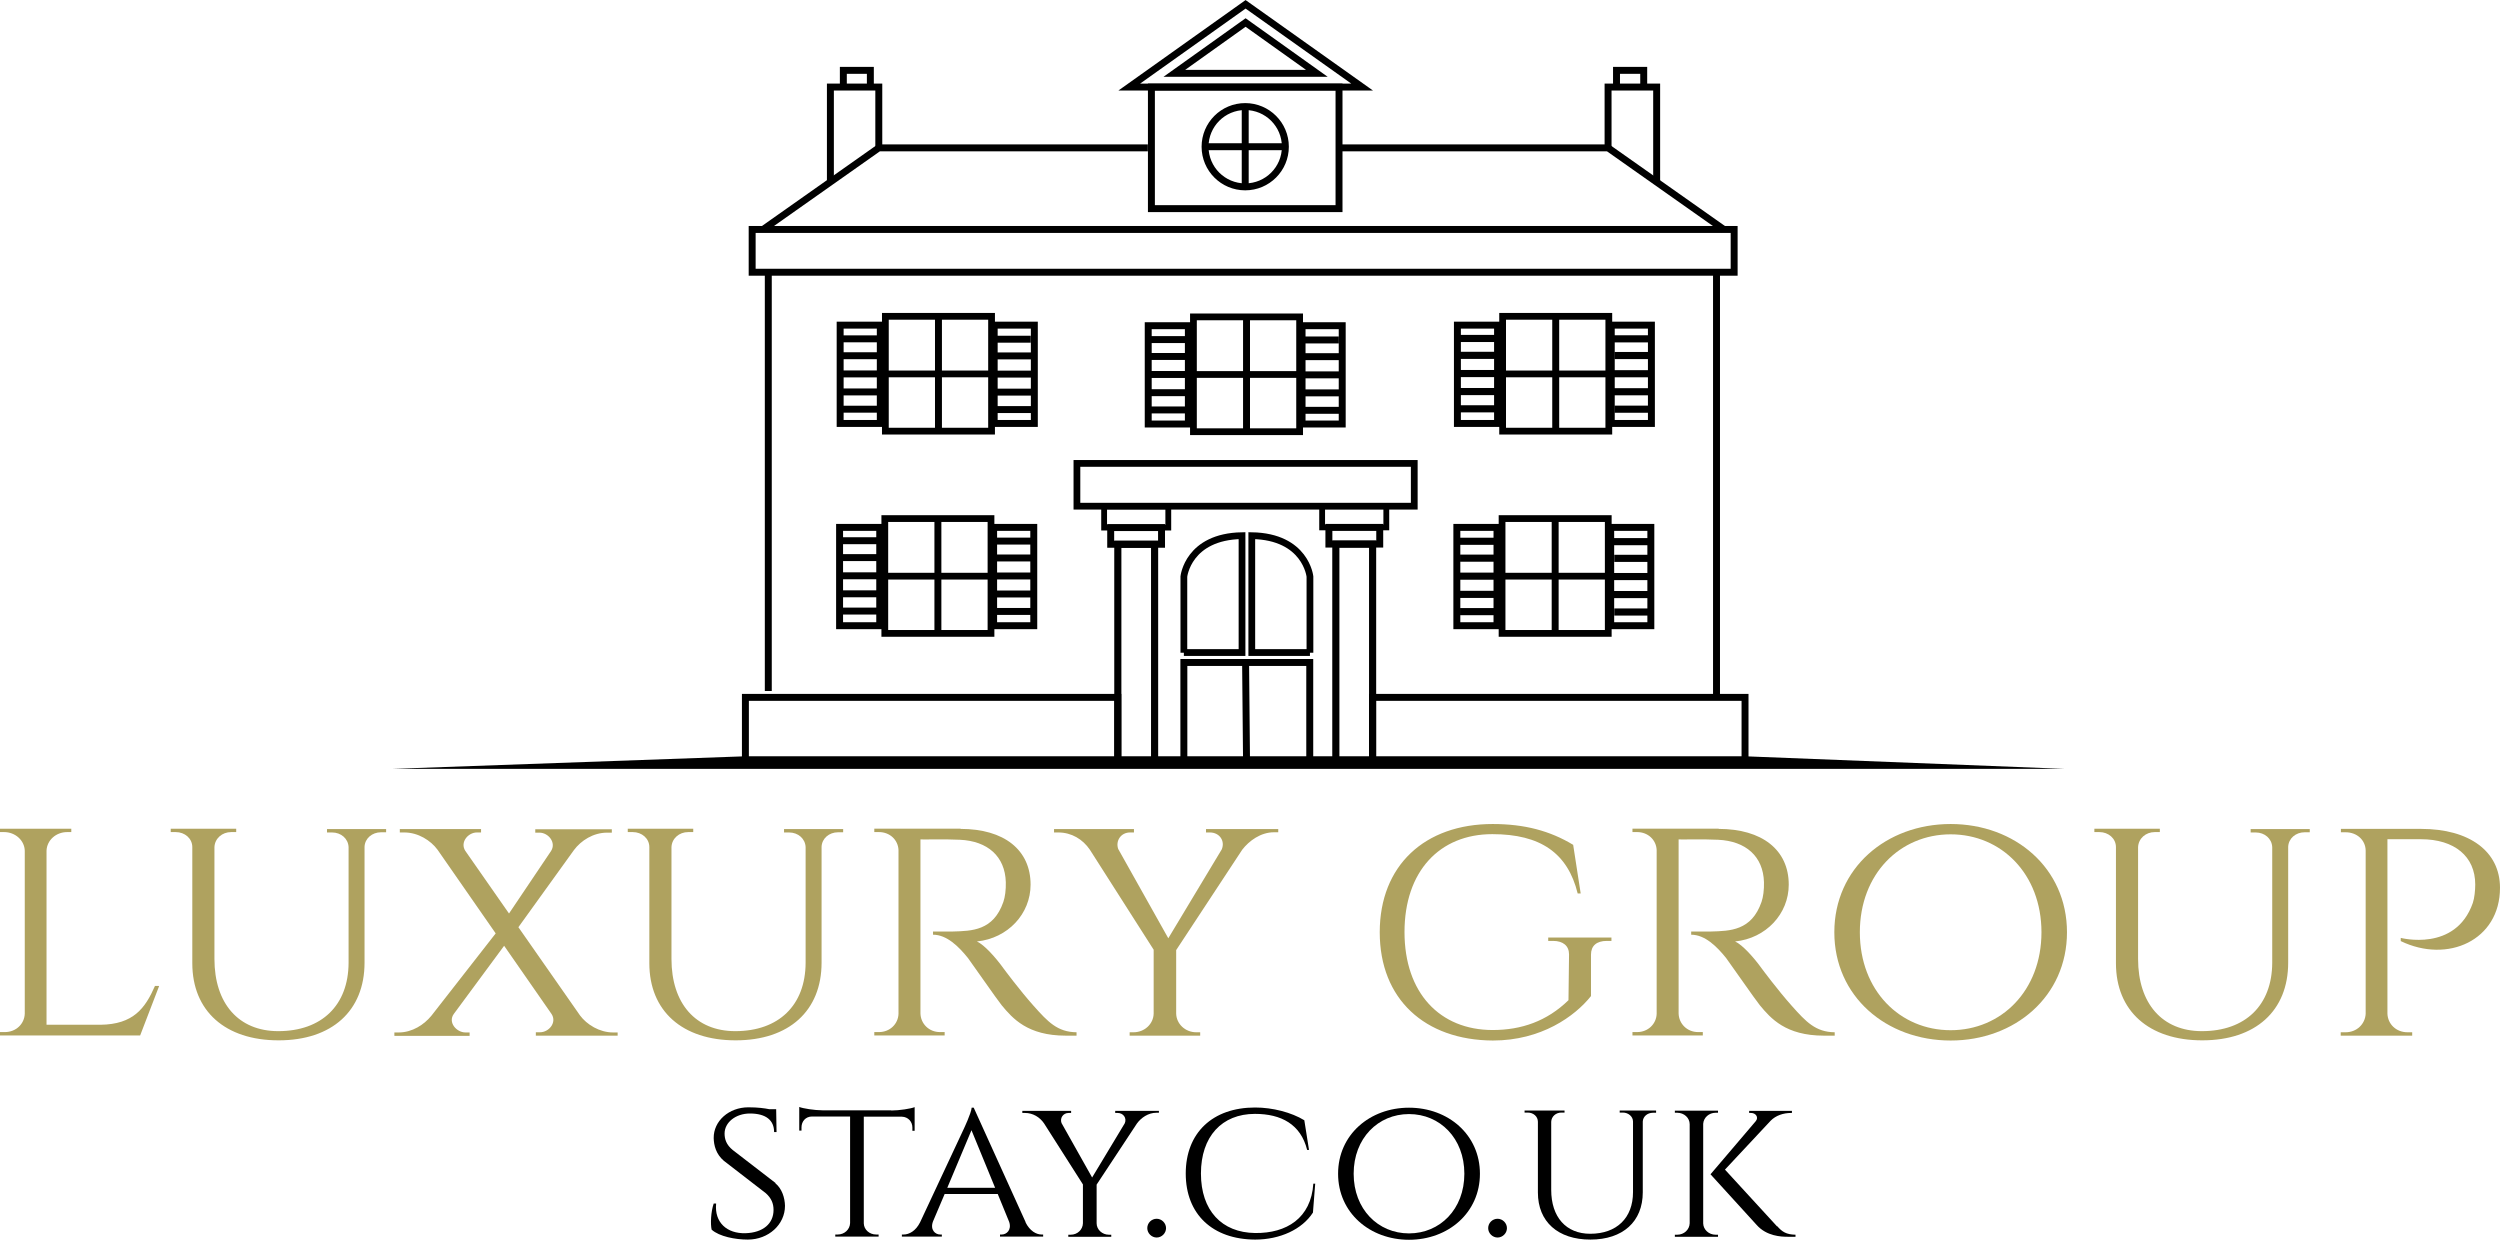 <svg xmlns="http://www.w3.org/2000/svg" id="uuid-7df2b0df-65cf-4ac3-8fa9-fe8639c677a8" width="133.25" height="66.07" viewBox="0 0 133.25 66.07"><path d="m41.33,63.07c.35.29.5.77.51,1.2,0,1-.88,1.8-1.98,1.8-.66,0-1.52-.16-1.93-.53-.07-.3-.04-.96.11-1.39h.13c-.1,1.01.58,1.61,1.57,1.58.93-.03,1.49-.51,1.49-1.24,0-.35-.12-.63-.41-.89l-2.24-1.73c-.42-.36-.53-.82-.54-1.21-.01-.91.81-1.64,1.85-1.64.51,0,.86.05,1.11.1h.37l.02,1.22h-.13c0-.62-.42-.99-1.29-.99-.75,0-1.35.47-1.35,1.07,0,.29.09.6.44.88l2.27,1.75Z" style="stroke-width:0px;"></path><path d="m47.5,59.19c.44,0,1.06-.1,1.25-.18v1.26h-.12v-.17c0-.31-.22-.57-.56-.58h-2.03v5.69c.01.33.3.59.66.59h.13v.11s-2.31,0-2.31,0v-.11h.13c.36,0,.65-.27.66-.61v-5.68h-2.03c-.34,0-.56.26-.56.58v.17h-.12s0-1.26,0-1.26c.19.08.81.18,1.25.18h3.65Z" style="stroke-width:0px;"></path><path d="m54.66,65.15c.23.46.57.65.86.65h.08v.11h-2.3v-.11h.09c.26,0,.54-.24.4-.67l-.61-1.49h-2.83l-.62,1.46c-.17.45.12.7.38.7h.09v.11h-2.13v-.11h.09c.3,0,.65-.19.88-.65l2.32-4.96s.41-.86.43-1.15h.11l2.77,6.11Zm-1.62-1.84l-1.26-3.07-1.29,3.07h2.55Z" style="stroke-width:0px;"></path><path d="m61.77,59.2v.11h-.14c-.43,0-.81.27-1.03.57l-2.15,3.26v2.06c0,.34.3.61.65.61h.13v.11s-2.29,0-2.29,0v-.11h.13c.36,0,.64-.27.65-.61v-2.07l-2.07-3.25c-.23-.34-.6-.56-1.02-.56h-.14v-.11h2.6v.11h-.13c-.3,0-.48.28-.38.54l1.63,2.9,1.74-2.89c.12-.28-.08-.55-.38-.55h-.13v-.11h2.34Z" style="stroke-width:0px;"></path><path d="m61.15,65.46c0-.28.23-.5.5-.5s.5.23.5.5-.23.5-.5.5-.5-.23-.5-.5Z" style="stroke-width:0px;"></path><path d="m70.1,63.1l-.12,1.53c-.58.9-1.76,1.44-3.08,1.44-2.27-.01-3.7-1.35-3.7-3.52s1.43-3.52,3.7-3.52c.93,0,1.93.26,2.62.68l.25,1.58h-.1c-.34-1.37-1.39-1.92-2.78-1.92-1.77,0-2.88,1.21-2.88,3.18s1.11,3.15,2.89,3.17c1.67.02,2.98-.79,3.1-2.63h.1Z" style="stroke-width:0px;"></path><path d="m78.88,62.56c0,2.08-1.69,3.52-3.78,3.52s-3.78-1.44-3.78-3.52,1.69-3.52,3.78-3.52,3.78,1.44,3.78,3.52Zm-.83,0c0-1.89-1.3-3.18-2.95-3.18s-2.95,1.29-2.95,3.18,1.3,3.18,2.95,3.18,2.95-1.29,2.95-3.18Z" style="stroke-width:0px;"></path><path d="m79.32,65.46c0-.28.23-.5.5-.5s.5.23.5.5-.23.5-.5.5-.5-.23-.5-.5Z" style="stroke-width:0px;"></path><path d="m88.27,59.2v.11h-.17c-.29,0-.53.2-.54.47v3.77c0,1.56-1.06,2.52-2.79,2.52s-2.8-.95-2.8-2.51v-3.77c0-.28-.24-.49-.54-.49h-.17v-.11h2.13v.11h-.17c-.29,0-.53.21-.54.49v3.63c0,1.45.79,2.34,2.08,2.34,1.41,0,2.28-.84,2.28-2.22v-3.76c0-.27-.25-.48-.54-.48h-.17v-.11h1.93Z" style="stroke-width:0px;"></path><path d="m90.78,65.21c.01.33.3.6.66.6h.13v.11s-2.3,0-2.3,0v-.11h.13c.36,0,.65-.27.66-.61v-5.28c0-.34-.3-.61-.66-.61h-.13v-.11s2.3,0,2.3,0v.11h-.13c-.35,0-.64.26-.66.59v5.31Zm3.94.14c.27.31.49.45.98.46v.11h-.42c-.34,0-1.12-.03-1.65-.63l-2.46-2.7,2.41-2.83c.17-.2.01-.44-.25-.44h-.1v-.11h2.28v.11h-.04c-.43,0-.82.14-1.09.41l-2.44,2.61,2.78,3.03Z" style="stroke-width:0px;"></path><path d="m8.48,52.56l-1.01,2.63H0v-.18h.26c.59,0,1.04-.43,1.06-.98v-8.68c-.01-.55-.5-1-1.1-1H0v-.18s3.8,0,3.8,0v.18h-.22c-.6,0-1.08.44-1.1.99v9.28h2.87c1.76-.02,2.39-.88,2.91-2.07h.2Z" style="fill:#afa25f; stroke-width:0px;"></path><path d="m20.58,44.18v.18h-.27c-.48,0-.86.33-.88.77v6.18c0,2.57-1.74,4.14-4.58,4.14s-4.6-1.56-4.6-4.11v-6.19c0-.46-.4-.8-.88-.8h-.27v-.18h3.49v.18h-.27c-.48,0-.87.34-.89.8v5.96c0,2.38,1.29,3.85,3.4,3.85,2.32,0,3.74-1.38,3.75-3.64v-6.17c-.02-.45-.4-.78-.88-.78h-.27v-.18h3.16Z" style="fill:#afa25f; stroke-width:0px;"></path><path d="m32.92,55.02v.18h-4.36v-.18h.22c.48,0,.91-.52.62-.97l-2.53-3.64-2.68,3.63c-.33.45.14.99.62.99h.22v.18h-4.01v-.18h.23c.73,0,1.36-.42,1.75-.9l3.42-4.38-3.1-4.46c-.36-.49-1.03-.92-1.77-.92h-.24v-.18h4.33v.18h-.22c-.48,0-.91.53-.62.98l2.33,3.34,2.24-3.33c.29-.45-.14-.98-.62-.98h-.22v-.18h4.08v.18h-.25c-.74,0-1.39.42-1.77.93l-2.96,4.11,3.29,4.71c.36.48,1.03.9,1.76.9h.24Z" style="fill:#afa25f; stroke-width:0px;"></path><path d="m44.94,44.18v.18h-.27c-.48,0-.86.33-.88.77v6.18c0,2.57-1.74,4.14-4.58,4.14s-4.6-1.56-4.6-4.11v-6.19c0-.46-.4-.8-.88-.8h-.27v-.18h3.49v.18h-.27c-.48,0-.87.34-.89.8v5.96c0,2.38,1.29,3.85,3.4,3.85,2.32,0,3.74-1.38,3.75-3.64v-6.17c-.02-.45-.4-.78-.88-.78h-.27v-.18h3.16Z" style="fill:#afa25f; stroke-width:0px;"></path><path d="m51.2,44.18c2.32,0,3.73,1.12,3.73,2.97,0,1.56-1.21,2.86-2.86,3.03.4.18,1.02.88,1.42,1.44,0,0,.85,1.15,1.61,2,.75.84,1.26,1.39,2.28,1.4v.18h-.58c-2.03,0-2.83-.92-3.41-1.62-.21-.25-1.66-2.34-1.8-2.52-.5-.62-1.13-1.24-1.86-1.24v-.17s.45,0,1.05,0c1.02-.03,2.17-.04,2.7-1.58.09-.26.14-.64.13-1.05-.04-1.38-.97-2.19-2.44-2.26-1.03-.05-1.94,0-2.11-.02v9.27c.01.55.45,1,1.04,1h.25v.18s-3.75,0-3.75,0v-.18h.25c.58,0,1.02-.43,1.04-.97v-8.73c-.02-.54-.46-.96-1.04-.96h-.25v-.18s4.6,0,4.6,0Z" style="fill:#afa25f; stroke-width:0px;"></path><path d="m68.13,44.18v.18h-.23c-.7,0-1.32.45-1.69.93l-3.52,5.35v3.38c.01.55.48,1,1.07,1h.21v.18s-3.76,0-3.76,0v-.18h.21c.58,0,1.06-.44,1.07-1v-3.4l-3.4-5.33c-.38-.56-.98-.92-1.68-.92h-.23v-.18h4.26v.18h-.21c-.49,0-.78.45-.63.88l2.67,4.76,2.85-4.74c.19-.46-.13-.9-.63-.9h-.21v-.18h3.84Z" style="fill:#afa25f; stroke-width:0px;"></path><path d="m84.8,53.09c-.86,1.08-2.65,2.37-5.23,2.37-3.63-.02-6.03-2.21-6.03-5.77s2.4-5.77,6.02-5.77c1.69,0,3.05.36,4.29,1.11l.4,2.59h-.16c-.53-2.15-1.98-3.16-4.55-3.16-2.81,0-4.68,1.98-4.68,5.22s1.88,5.22,4.7,5.22c1.53,0,2.89-.47,4.04-1.59l.03-2.44c0-.46-.32-.72-.85-.72h-.26v-.18h3.37v.18h-.25c-.54,0-.84.26-.84.73v2.21Z" style="fill:#afa25f; stroke-width:0px;"></path><path d="m91.6,44.18c2.32,0,3.74,1.12,3.74,2.97,0,1.56-1.21,2.86-2.86,3.03.4.18,1.02.88,1.42,1.44,0,0,.85,1.15,1.61,2,.75.84,1.26,1.39,2.28,1.4v.18h-.58c-2.03,0-2.83-.92-3.41-1.62-.21-.25-1.66-2.34-1.8-2.52-.5-.62-1.13-1.24-1.86-1.24v-.17s.45,0,1.05,0c1.02-.03,2.17-.04,2.7-1.58.09-.26.14-.64.13-1.05-.04-1.38-.97-2.19-2.44-2.26-1.03-.05-1.94,0-2.11-.02v9.27c.01.55.45,1,1.04,1h.25v.18s-3.75,0-3.75,0v-.18h.25c.58,0,1.02-.43,1.04-.97v-8.73c-.02-.54-.46-.96-1.04-.96h-.25v-.18s4.6,0,4.6,0Z" style="fill:#afa25f; stroke-width:0px;"></path><path d="m110.17,49.69c0,3.41-2.77,5.77-6.2,5.77s-6.2-2.35-6.2-5.77,2.77-5.77,6.2-5.77,6.2,2.35,6.2,5.77Zm-1.36,0c0-3.11-2.14-5.22-4.84-5.22s-4.84,2.11-4.84,5.22,2.14,5.22,4.84,5.22,4.84-2.11,4.84-5.22Z" style="fill:#afa25f; stroke-width:0px;"></path><path d="m123.11,44.18v.18h-.27c-.48,0-.86.33-.88.77v6.18c0,2.57-1.74,4.14-4.58,4.14s-4.6-1.56-4.6-4.11v-6.19c0-.46-.4-.8-.88-.8h-.27v-.18h3.49v.18h-.27c-.48,0-.87.34-.89.8v5.96c0,2.38,1.29,3.85,3.4,3.85,2.32,0,3.74-1.38,3.75-3.64v-6.17c-.02-.45-.4-.78-.88-.78h-.27v-.18h3.16Z" style="fill:#afa25f; stroke-width:0px;"></path><path d="m129.05,44.18c2.56,0,4.2,1.19,4.2,3.14,0,2.8-2.79,4.05-5.29,2.84v-.17s2.92.77,3.84-1.86c.09-.26.13-.68.13-.99,0-1.49-1.1-2.41-2.9-2.41h-1.78v9.3c.02.55.46.99,1.07.99h.25v.18s-3.81,0-3.81,0v-.18h.26c.6,0,1.04-.44,1.07-.98v-8.71c-.01-.55-.46-.97-1.07-.97h-.25v-.18s4.29,0,4.29,0Z" style="fill:#afa25f; stroke-width:0px;"></path><line x1="82.92" y1="16.86" x2="82.92" y2="22.99" style="fill:none; stroke:#000; stroke-miterlimit:10; stroke-width:.37px;"></line><rect x="85.88" y="17.33" width="2.14" height="5.24" style="fill:none; stroke:#000; stroke-miterlimit:10; stroke-width:.37px;"></rect><rect x="77.68" y="17.33" width="2.14" height="5.24" style="fill:none; stroke:#000; stroke-miterlimit:10; stroke-width:.37px;"></rect><rect x="40.09" y="12.23" width="52.34" height="2.28" style="fill:none; stroke:#000; stroke-miterlimit:10; stroke-width:.37px;"></rect><rect x="80.09" y="16.86" width="5.66" height="6.12" style="fill:none; stroke:#000; stroke-miterlimit:10; stroke-width:.36px;"></rect><line x1="80.09" y1="19.93" x2="85.75" y2="19.93" style="fill:none; stroke:#000; stroke-miterlimit:10; stroke-width:.36px;"></line><line x1="82.89" y1="27.64" x2="82.89" y2="33.77" style="fill:none; stroke:#000; stroke-miterlimit:10; stroke-width:.37px;"></line><rect x="85.85" y="28.11" width="2.14" height="5.24" style="fill:none; stroke:#000; stroke-miterlimit:10; stroke-width:.37px;"></rect><rect x="77.65" y="28.11" width="2.14" height="5.24" style="fill:none; stroke:#000; stroke-miterlimit:10; stroke-width:.37px;"></rect><rect x="80.06" y="27.64" width="5.66" height="6.12" style="fill:none; stroke:#000; stroke-miterlimit:10; stroke-width:.36px;"></rect><line x1="80.06" y1="30.71" x2="85.71" y2="30.71" style="fill:none; stroke:#000; stroke-miterlimit:10; stroke-width:.36px;"></line><line x1="50.02" y1="16.86" x2="50.02" y2="22.99" style="fill:none; stroke:#000; stroke-miterlimit:10; stroke-width:.37px;"></line><rect x="52.99" y="17.33" width="2.14" height="5.24" style="fill:none; stroke:#000; stroke-miterlimit:10; stroke-width:.37px;"></rect><rect x="44.78" y="17.33" width="2.14" height="5.24" style="fill:none; stroke:#000; stroke-miterlimit:10; stroke-width:.37px;"></rect><rect x="47.19" y="16.86" width="5.66" height="6.12" style="fill:none; stroke:#000; stroke-miterlimit:10; stroke-width:.36px;"></rect><line x1="47.19" y1="19.93" x2="52.85" y2="19.93" style="fill:none; stroke:#000; stroke-miterlimit:10; stroke-width:.36px;"></line><line x1="49.99" y1="27.64" x2="49.99" y2="33.77" style="fill:none; stroke:#000; stroke-miterlimit:10; stroke-width:.37px;"></line><rect x="52.96" y="28.11" width="2.14" height="5.24" style="fill:none; stroke:#000; stroke-miterlimit:10; stroke-width:.37px;"></rect><rect x="44.75" y="28.11" width="2.14" height="5.24" style="fill:none; stroke:#000; stroke-miterlimit:10; stroke-width:.37px;"></rect><rect x="47.16" y="27.64" width="5.66" height="6.12" style="fill:none; stroke:#000; stroke-miterlimit:10; stroke-width:.36px;"></rect><line x1="47.16" y1="30.71" x2="52.82" y2="30.71" style="fill:none; stroke:#000; stroke-miterlimit:10; stroke-width:.36px;"></line><line x1="66.44" y1="16.89" x2="66.44" y2="23.02" style="fill:none; stroke:#000; stroke-miterlimit:10; stroke-width:.37px;"></line><rect x="69.4" y="17.36" width="2.14" height="5.24" style="fill:none; stroke:#000; stroke-miterlimit:10; stroke-width:.37px;"></rect><rect x="61.2" y="17.36" width="2.14" height="5.24" style="fill:none; stroke:#000; stroke-miterlimit:10; stroke-width:.37px;"></rect><rect x="63.61" y="16.89" width="5.66" height="6.12" style="fill:none; stroke:#000; stroke-miterlimit:10; stroke-width:.36px;"></rect><line x1="63.61" y1="19.96" x2="69.27" y2="19.96" style="fill:none; stroke:#000; stroke-miterlimit:10; stroke-width:.36px;"></line><polygon points="60.19 4.64 72.6 4.64 66.39 .23 60.19 4.64" style="fill:none; stroke:#000; stroke-miterlimit:10; stroke-width:.37px;"></polygon><rect x="61.37" y="4.64" width="10" height="6.48" style="fill:none; stroke:#000; stroke-miterlimit:10; stroke-width:.37px;"></rect><circle cx="66.37" cy="7.82" r="2.14" style="fill:none; stroke:#000; stroke-miterlimit:10; stroke-width:.37px;"></circle><line x1="64.23" y1="7.82" x2="68.51" y2="7.82" style="fill:none; stroke:#000; stroke-miterlimit:10; stroke-width:.37px;"></line><line x1="66.37" y1="5.68" x2="66.37" y2="9.95" style="fill:none; stroke:#000; stroke-miterlimit:10; stroke-width:.37px;"></line><polygon points="62.59 3.91 70.19 3.91 66.39 1.2 62.59 3.91" style="fill:none; stroke:#000; stroke-miterlimit:10; stroke-width:.37px;"></polygon><polyline points="71.37 7.88 85.71 7.88 91.88 12.23" style="fill:none; stroke:#000; stroke-miterlimit:10; stroke-width:.37px;"></polyline><polyline points="85.71 7.88 85.71 4.64 88.3 4.64 88.3 9.7" style="fill:none; stroke:#000; stroke-miterlimit:10; stroke-width:.37px;"></polyline><polyline points="86.16 4.64 86.16 3.75 87.61 3.75 87.61 4.64" style="fill:none; stroke:#000; stroke-miterlimit:10; stroke-width:.37px;"></polyline><polyline points="61.18 7.88 46.84 7.88 40.67 12.23" style="fill:none; stroke:#000; stroke-miterlimit:10; stroke-width:.37px;"></polyline><polyline points="46.84 7.88 46.84 4.64 44.26 4.64 44.26 9.7" style="fill:none; stroke:#000; stroke-miterlimit:10; stroke-width:.37px;"></polyline><polyline points="46.39 4.64 46.39 3.75 44.95 3.75 44.95 4.64" style="fill:none; stroke:#000; stroke-miterlimit:10; stroke-width:.37px;"></polyline><rect x="57.4" y="24.7" width="17.98" height="2.28" style="fill:none; stroke:#000; stroke-miterlimit:10; stroke-width:.36px;"></rect><rect x="58.85" y="26.99" width="3.42" height="1.13" style="fill:none; stroke:#000; stroke-miterlimit:10; stroke-width:.31px;"></rect><rect x="59.2" y="28.12" width="2.71" height=".89" style="fill:none; stroke:#000; stroke-miterlimit:10; stroke-width:.37px;"></rect><rect x="59.58" y="29.01" width="1.96" height="11.55" style="fill:none; stroke:#000; stroke-miterlimit:10; stroke-width:.38px;"></rect><rect x="70.47" y="26.98" width="3.42" height="1.13" style="fill:none; stroke:#000; stroke-miterlimit:10; stroke-width:.31px;"></rect><rect x="70.83" y="28.11" width="2.71" height=".89" style="fill:none; stroke:#000; stroke-miterlimit:10; stroke-width:.37px;"></rect><rect x="71.2" y="29" width="1.96" height="11.55" style="fill:none; stroke:#000; stroke-miterlimit:10; stroke-width:.38px;"></rect><rect x="63.1" y="35.31" width="6.71" height="5.26" style="fill:none; stroke:#000; stroke-miterlimit:10; stroke-width:.37px;"></rect><path d="m63.1,34.79v-4.06s.22-2.13,3.1-2.18v6.23h-3.1Z" style="fill:none; stroke:#000; stroke-miterlimit:10; stroke-width:.36px;"></path><path d="m69.82,34.79v-4.06s-.22-2.13-3.1-2.18v6.23s3.1,0,3.1,0Z" style="fill:none; stroke:#000; stroke-miterlimit:10; stroke-width:.36px;"></path><line x1="66.39" y1="35.31" x2="66.44" y2="40.56" style="fill:#afa25f; stroke:#000; stroke-miterlimit:10; stroke-width:.37px;"></line><rect x="73.16" y="37.17" width="19.85" height="3.4" style="fill:none; stroke:#000; stroke-miterlimit:10; stroke-width:.37px;"></rect><rect x="39.73" y="37.17" width="19.85" height="3.4" style="fill:none; stroke:#000; stroke-miterlimit:10; stroke-width:.37px;"></rect><line x1="91.49" y1="14.5" x2="91.49" y2="37.17" style="fill:none; stroke:#000; stroke-miterlimit:10; stroke-width:.37px;"></line><line x1="40.95" y1="14.5" x2="40.95" y2="36.83" style="fill:none; stroke:#000; stroke-miterlimit:10; stroke-width:.37px;"></line><polygon points="39.73 40.31 20.93 40.98 110.03 40.98 93.01 40.31 39.73 40.31" style="stroke-width:0px;"></polygon><line x1="44.78" y1="18.06" x2="46.84" y2="18.06" style="fill:none; stroke:#000; stroke-miterlimit:10; stroke-width:.37px;"></line><line x1="44.75" y1="20.89" x2="46.81" y2="20.89" style="fill:none; stroke:#000; stroke-miterlimit:10; stroke-width:.37px;"></line><line x1="44.92" y1="21.81" x2="46.98" y2="21.81" style="fill:none; stroke:#000; stroke-miterlimit:10; stroke-width:.37px;"></line><line x1="44.85" y1="19.93" x2="46.91" y2="19.93" style="fill:none; stroke:#000; stroke-miterlimit:10; stroke-width:.37px;"></line><line x1="44.92" y1="18.96" x2="46.98" y2="18.96" style="fill:none; stroke:#000; stroke-miterlimit:10; stroke-width:.37px;"></line><line x1="52.88" y1="18.08" x2="54.94" y2="18.08" style="fill:none; stroke:#000; stroke-miterlimit:10; stroke-width:.37px;"></line><line x1="52.97" y1="20.9" x2="55.02" y2="20.9" style="fill:none; stroke:#000; stroke-miterlimit:10; stroke-width:.37px;"></line><line x1="53.02" y1="21.83" x2="55.08" y2="21.83" style="fill:none; stroke:#000; stroke-miterlimit:10; stroke-width:.37px;"></line><line x1="52.95" y1="19.94" x2="55.01" y2="19.94" style="fill:none; stroke:#000; stroke-miterlimit:10; stroke-width:.37px;"></line><line x1="53.02" y1="18.97" x2="55.08" y2="18.97" style="fill:none; stroke:#000; stroke-miterlimit:10; stroke-width:.37px;"></line><line x1="61.2" y1="18.1" x2="63.26" y2="18.1" style="fill:none; stroke:#000; stroke-miterlimit:10; stroke-width:.37px;"></line><line x1="61.17" y1="20.93" x2="63.23" y2="20.93" style="fill:none; stroke:#000; stroke-miterlimit:10; stroke-width:.37px;"></line><line x1="61.34" y1="21.85" x2="63.4" y2="21.85" style="fill:none; stroke:#000; stroke-miterlimit:10; stroke-width:.37px;"></line><line x1="61.27" y1="19.96" x2="63.33" y2="19.96" style="fill:none; stroke:#000; stroke-miterlimit:10; stroke-width:.37px;"></line><line x1="61.34" y1="19" x2="63.4" y2="19" style="fill:none; stroke:#000; stroke-miterlimit:10; stroke-width:.37px;"></line><line x1="69.3" y1="18.12" x2="71.36" y2="18.12" style="fill:none; stroke:#000; stroke-miterlimit:10; stroke-width:.37px;"></line><line x1="69.36" y1="20.94" x2="71.42" y2="20.94" style="fill:none; stroke:#000; stroke-miterlimit:10; stroke-width:.37px;"></line><line x1="69.44" y1="21.87" x2="71.5" y2="21.87" style="fill:none; stroke:#000; stroke-miterlimit:10; stroke-width:.37px;"></line><line x1="69.37" y1="19.98" x2="71.43" y2="19.98" style="fill:none; stroke:#000; stroke-miterlimit:10; stroke-width:.37px;"></line><line x1="69.44" y1="19.01" x2="71.5" y2="19.01" style="fill:none; stroke:#000; stroke-miterlimit:10; stroke-width:.37px;"></line><line x1="77.68" y1="18.04" x2="79.77" y2="18.04" style="fill:none; stroke:#000; stroke-miterlimit:10; stroke-width:.38px;"></line><line x1="77.65" y1="20.87" x2="79.74" y2="20.87" style="fill:none; stroke:#000; stroke-miterlimit:10; stroke-width:.38px;"></line><line x1="77.82" y1="21.79" x2="79.91" y2="21.79" style="fill:none; stroke:#000; stroke-miterlimit:10; stroke-width:.38px;"></line><line x1="77.75" y1="19.91" x2="79.84" y2="19.91" style="fill:none; stroke:#000; stroke-miterlimit:10; stroke-width:.38px;"></line><line x1="77.82" y1="18.94" x2="79.91" y2="18.94" style="fill:none; stroke:#000; stroke-miterlimit:10; stroke-width:.38px;"></line><line x1="85.9" y1="18.06" x2="87.99" y2="18.06" style="fill:none; stroke:#000; stroke-miterlimit:10; stroke-width:.38px;"></line><line x1="85.87" y1="20.88" x2="87.96" y2="20.88" style="fill:none; stroke:#000; stroke-miterlimit:10; stroke-width:.38px;"></line><line x1="86.05" y1="21.81" x2="88.14" y2="21.81" style="fill:none; stroke:#000; stroke-miterlimit:10; stroke-width:.38px;"></line><line x1="85.98" y1="19.92" x2="88.07" y2="19.92" style="fill:none; stroke:#000; stroke-miterlimit:10; stroke-width:.38px;"></line><line x1="86.05" y1="18.95" x2="88.14" y2="18.95" style="fill:none; stroke:#000; stroke-miterlimit:10; stroke-width:.38px;"></line><line x1="77.67" y1="28.85" x2="79.76" y2="28.85" style="fill:none; stroke:#000; stroke-miterlimit:10; stroke-width:.38px;"></line><line x1="77.64" y1="31.68" x2="79.73" y2="31.68" style="fill:none; stroke:#000; stroke-miterlimit:10; stroke-width:.38px;"></line><line x1="77.82" y1="32.6" x2="79.91" y2="32.6" style="fill:none; stroke:#000; stroke-miterlimit:10; stroke-width:.38px;"></line><line x1="77.75" y1="30.71" x2="79.84" y2="30.71" style="fill:none; stroke:#000; stroke-miterlimit:10; stroke-width:.38px;"></line><line x1="77.82" y1="29.75" x2="79.91" y2="29.75" style="fill:none; stroke:#000; stroke-miterlimit:10; stroke-width:.38px;"></line><line x1="85.9" y1="28.87" x2="87.99" y2="28.87" style="fill:none; stroke:#000; stroke-miterlimit:10; stroke-width:.38px;"></line><line x1="85.87" y1="31.69" x2="87.96" y2="31.69" style="fill:none; stroke:#000; stroke-miterlimit:10; stroke-width:.38px;"></line><line x1="86.04" y1="32.62" x2="88.13" y2="32.62" style="fill:none; stroke:#000; stroke-miterlimit:10; stroke-width:.38px;"></line><line x1="85.97" y1="30.73" x2="88.06" y2="30.73" style="fill:none; stroke:#000; stroke-miterlimit:10; stroke-width:.38px;"></line><line x1="86.04" y1="29.76" x2="88.13" y2="29.76" style="fill:none; stroke:#000; stroke-miterlimit:10; stroke-width:.38px;"></line><line x1="44.86" y1="28.82" x2="46.91" y2="28.82" style="fill:none; stroke:#000; stroke-miterlimit:10; stroke-width:.37px;"></line><line x1="44.83" y1="31.65" x2="46.88" y2="31.65" style="fill:none; stroke:#000; stroke-miterlimit:10; stroke-width:.37px;"></line><line x1="44.82" y1="32.57" x2="46.88" y2="32.57" style="fill:none; stroke:#000; stroke-miterlimit:10; stroke-width:.37px;"></line><line x1="44.93" y1="30.69" x2="46.99" y2="30.69" style="fill:none; stroke:#000; stroke-miterlimit:10; stroke-width:.37px;"></line><line x1="44.82" y1="29.72" x2="46.88" y2="29.72" style="fill:none; stroke:#000; stroke-miterlimit:10; stroke-width:.37px;"></line><line x1="52.96" y1="28.84" x2="55.01" y2="28.84" style="fill:none; stroke:#000; stroke-miterlimit:10; stroke-width:.37px;"></line><line x1="52.92" y1="31.66" x2="54.98" y2="31.66" style="fill:none; stroke:#000; stroke-miterlimit:10; stroke-width:.37px;"></line><line x1="53.1" y1="32.59" x2="55.15" y2="32.59" style="fill:none; stroke:#000; stroke-miterlimit:10; stroke-width:.37px;"></line><line x1="53.03" y1="30.7" x2="55.09" y2="30.7" style="fill:none; stroke:#000; stroke-miterlimit:10; stroke-width:.37px;"></line><line x1="53.1" y1="29.74" x2="55.15" y2="29.74" style="fill:none; stroke:#000; stroke-miterlimit:10; stroke-width:.37px;"></line></svg>